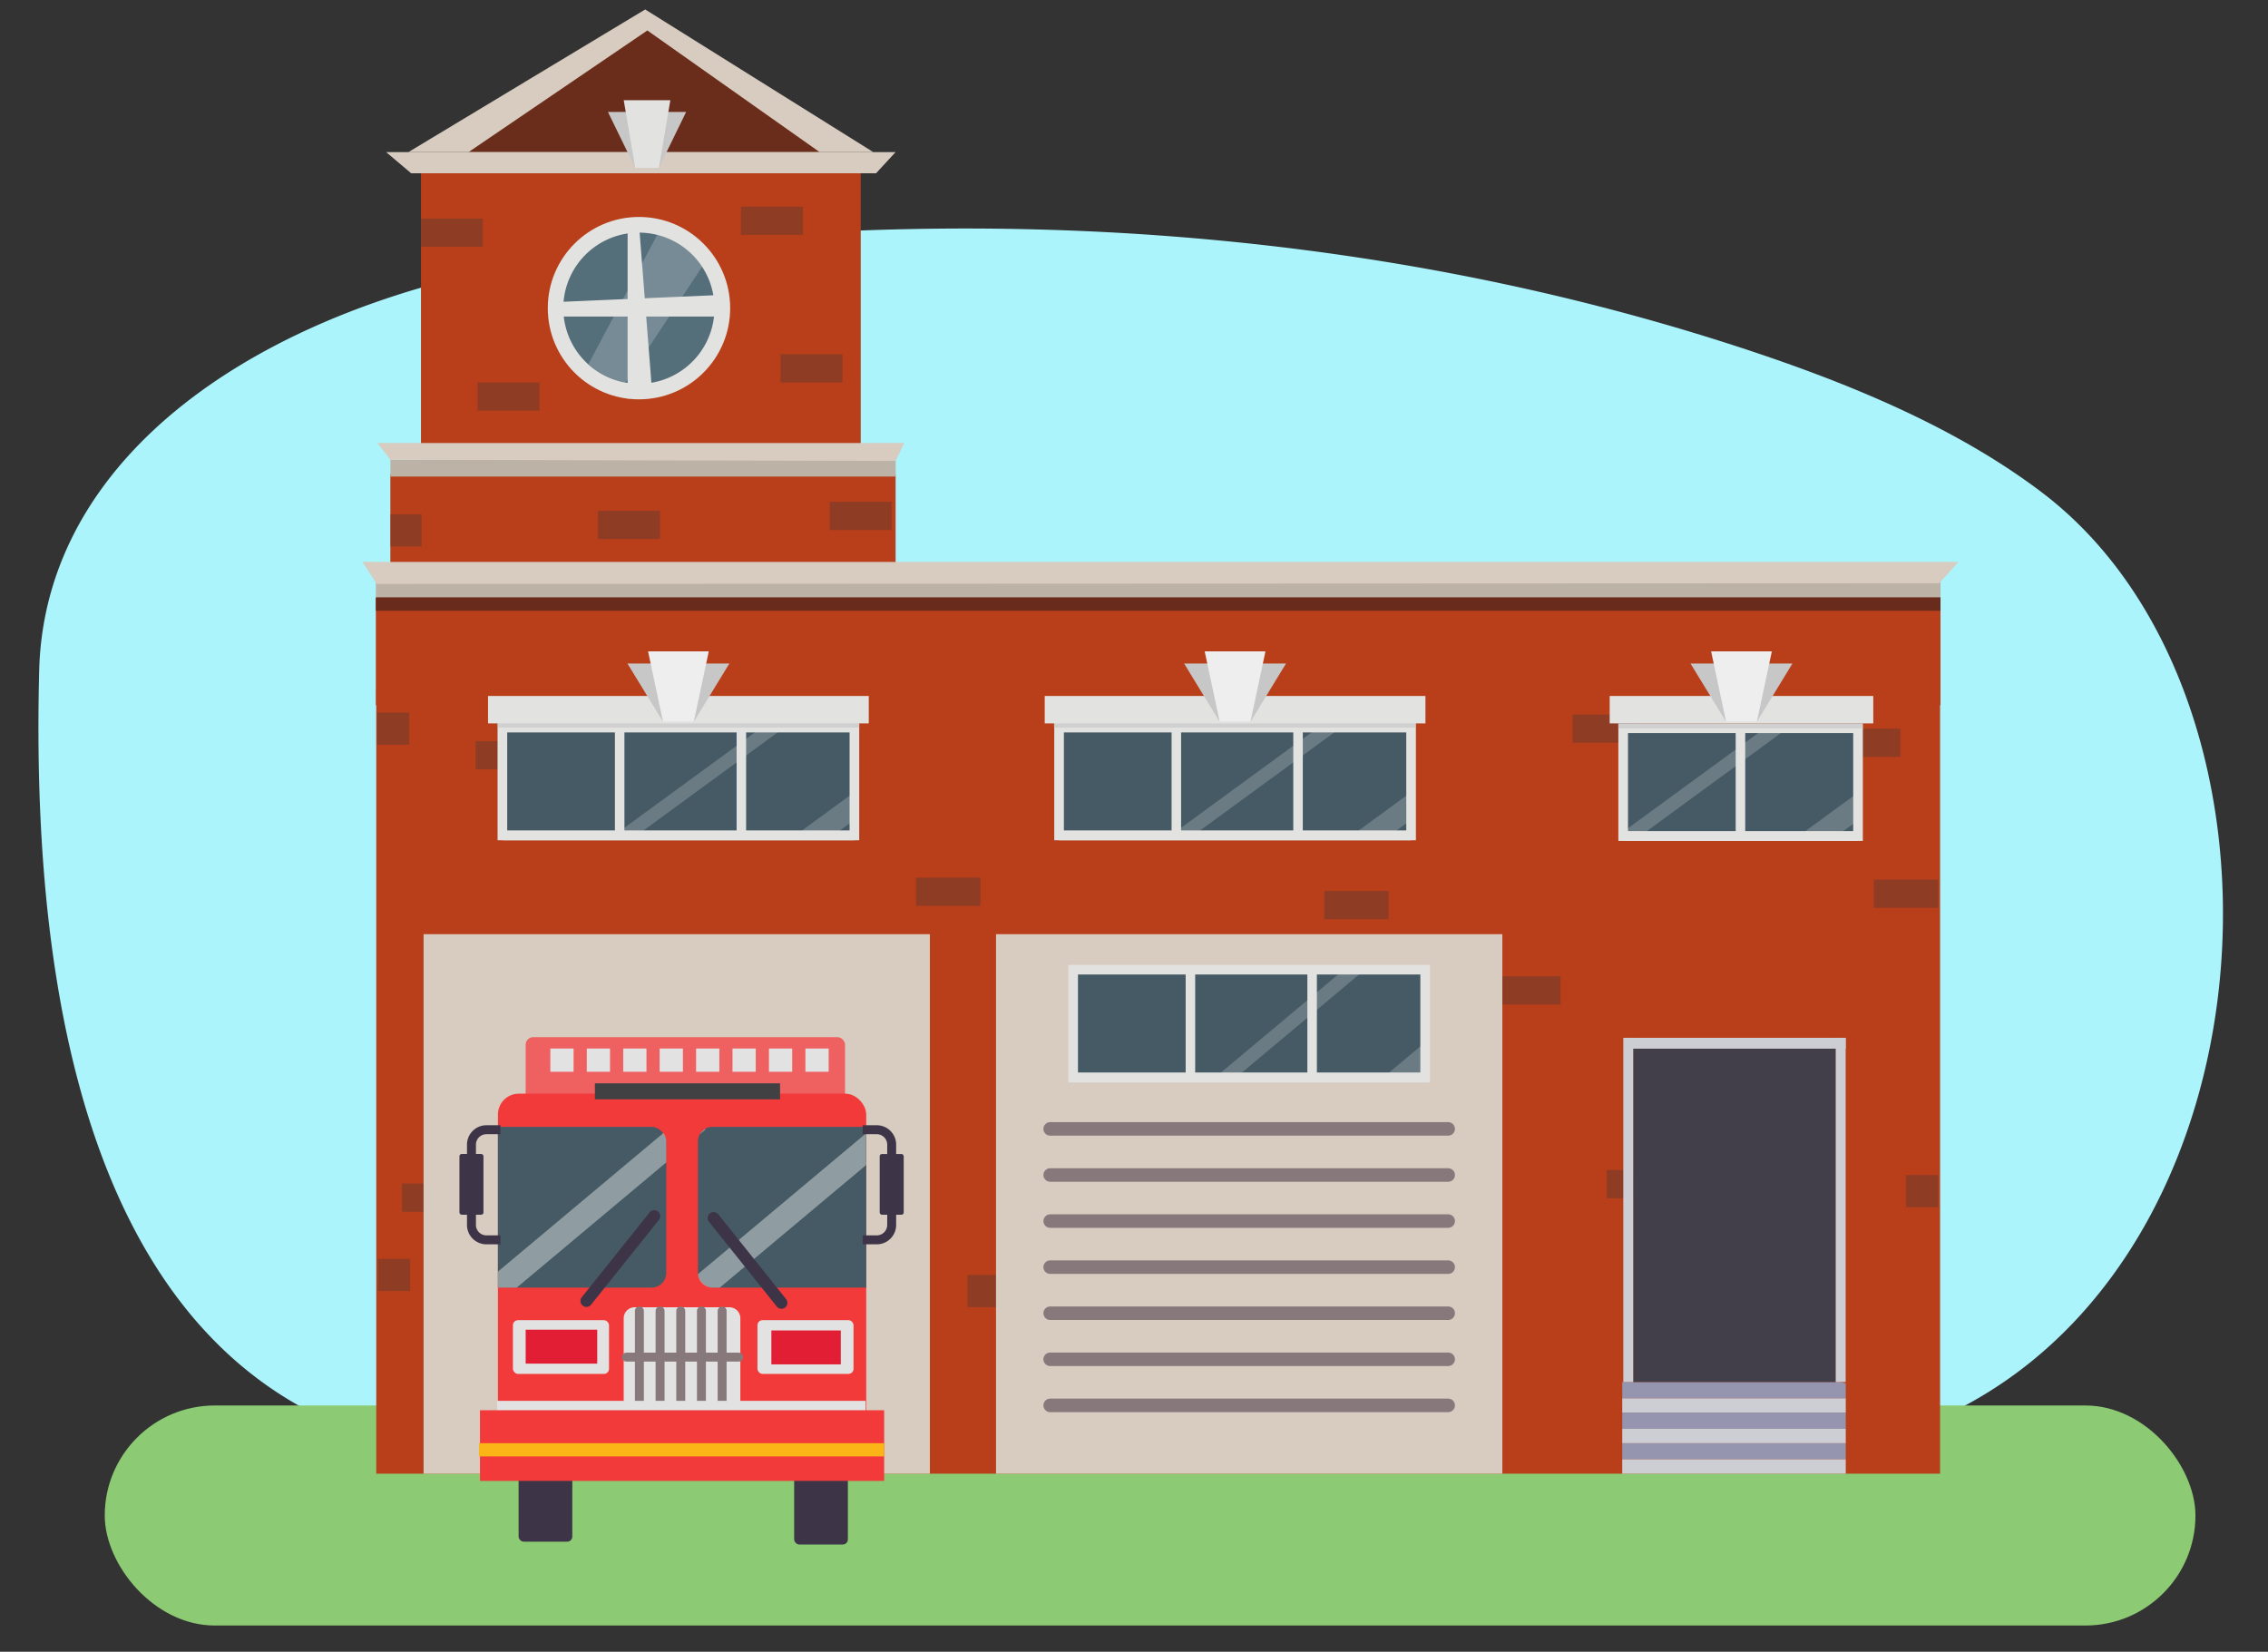 <svg xmlns="http://www.w3.org/2000/svg" xmlns:xlink="http://www.w3.org/1999/xlink" width="760" height="553.5" viewBox="0 0 760 553.5"><rect x="0" y="0" width="760" height="553.5" fill="#333333" stroke="none"/><defs><clipPath id="a"><rect x="360.91" y="326.07" width="115.16" height="35" fill="#455a64"/></clipPath><clipPath id="b"><rect x="169.75" y="244.95" width="115.16" height="35" fill="#455a64"/></clipPath><clipPath id="c"><rect x="545.22" y="245.17" width="75.9" height="35" fill="#455a64"/></clipPath><clipPath id="d"><rect x="356.29" y="244.95" width="115.16" height="35" fill="#455a64"/></clipPath><clipPath id="e"><rect x="166.85" y="366.49" width="123.42" height="122.36" rx="6.99" fill="none"/></clipPath><clipPath id="f"><path d="M218.34,431.48H159.9a4.92,4.92,0,0,1-4.92-4.92v-44a4.92,4.92,0,0,1,4.92-4.92h58.44a4.92,4.92,0,0,1,4.92,4.92v44A4.92,4.92,0,0,1,218.34,431.48Zm83.81-4.92v-44a4.92,4.92,0,0,0-4.92-4.92H238.79a4.92,4.92,0,0,0-4.92,4.92v44a4.92,4.92,0,0,0,4.92,4.92h58.44A4.92,4.92,0,0,0,302.15,426.56Z" fill="none"/></clipPath></defs><g style="isolation:isolate"><path d="M189.31,86.25a350.71,350.71,0,0,0-45.9,9.48c-74.19,21-128.69,66.12-130.28,129-2,79.11,6.46,202.15,88.27,247,125.23,68.63,420,70.66,555.69,0C765.28,415.37,772.54,232,684.22,165c-28.61-21.7-64.34-36.53-100.87-48.49C458.68,75.7,321.48,67.24,189.31,86.25Z" fill="#acf4fc"/><rect x="35.1" y="470.98" width="700.59" height="73.73" rx="36.87" fill="#8ccb73"/><rect x="141.07" y="55.25" width="147.36" height="96.2" fill="#b83f1a"/><circle cx="214.12" cy="103.26" r="30.56" fill="#e2e2e1"/><path d="M239.42,103.26a25.33,25.33,0,1,1-4.15-13.87A25.3,25.3,0,0,1,239.42,103.26Z" fill="#546e7a"/><path d="M235.27,89.39l-25.63,38.77A25.33,25.33,0,0,1,197.17,122l23.07-43.33A25.28,25.28,0,0,1,235.27,89.39Z" fill="#fff" opacity="0.2" style="mix-blend-mode:overlay"/><path d="M210.31,73v60.62l8.21-2.29-4.4-56.15Z" fill="#e2e2e1"/><polygon points="185.57 101.25 241.43 98.84 241.43 106.07 185.57 106.07 185.57 101.25" fill="#e2e2e1"/><polygon points="136.86 50.97 292.63 50.97 216.2 3.17 136.86 50.97" fill="#d7ccbf"/><polygon points="157 50.97 274.66 50.97 216.93 10.21 157 50.97" fill="#6b2d1b"/><polygon points="137.79 58.07 293.56 58.07 300.1 50.97 129.39 50.97 137.79 58.07" fill="#d7ccbf"/><polygon points="220.77 56.29 212.87 56.29 203.72 37.51 229.92 37.51 220.77 56.29" fill="#c8c7c7"/><polygon points="220.77 56.29 212.87 56.29 209.01 33.59 224.63 33.59 220.77 56.29" fill="#e2e2e1"/><rect x="248.3" y="69.24" width="20.78" height="9.47" fill="#8f3c25"/><rect x="261.56" y="118.69" width="20.78" height="9.47" fill="#8f3c25"/><rect x="160.01" y="128.16" width="20.78" height="9.47" fill="#8f3c25"/><rect x="141.05" y="73.23" width="20.78" height="9.47" fill="#8f3c25"/><rect x="249.81" y="167.64" width="20.78" height="9.47" fill="#8f3c25"/><rect x="130.81" y="158.97" width="169.31" height="58.59" fill="#b83f1a"/><rect x="130.82" y="154.07" width="169.31" height="5.62" fill="#bcb2a6"/><polygon points="300.13 154.46 130.82 154.07 126.47 148.45 303.02 148.45 300.13 154.46" fill="#d7ccbf"/><rect x="278.01" y="168.15" width="20.78" height="9.47" fill="#8f3c25"/><rect x="200.38" y="171.16" width="20.78" height="9.47" fill="#8f3c25"/><rect x="130.89" y="172.34" width="10.39" height="10.79" fill="#8f3c25"/><rect x="125.95" y="200.4" width="524.3" height="35.9" fill="#b83f1a"/><rect x="126.08" y="231.2" width="524.04" height="262.63" fill="#b83f1a"/><rect x="125.95" y="194.39" width="524.3" height="6.01" fill="#bcb2a6"/><polygon points="649.84 195.45 126.25 195.67 121.44 188.29 656.26 188.29 649.84 195.45" fill="#d7ccbf"/><rect x="125.95" y="200.16" width="524.3" height="4.51" fill="#692b1c"/><rect x="551.54" y="408.46" width="21.58" height="9.47" fill="#8d3d26"/><rect x="228.91" y="392.07" width="21.58" height="9.47" fill="#8d3d26"/><rect x="164.17" y="415.09" width="21.58" height="9.47" fill="#8d3d26"/><rect x="615.23" y="244.16" width="21.58" height="9.47" fill="#8f3c25"/><rect x="627.92" y="294.75" width="21.58" height="9.47" fill="#8f3c25"/><rect x="306.95" y="294.1" width="21.58" height="9.47" fill="#8f3c25"/><rect x="526.96" y="239.43" width="21.58" height="9.47" fill="#8f3c25"/><rect x="538.39" y="392.07" width="21.58" height="9.47" fill="#8f3c25"/><rect x="443.74" y="298.55" width="21.58" height="9.47" fill="#8f3c25"/><rect x="446.03" y="241.87" width="21.58" height="9.47" fill="#8f3c25"/><rect x="126.35" y="238.77" width="10.79" height="10.79" fill="#8f3c25"/><rect x="134.69" y="396.59" width="21.58" height="9.47" fill="#8f3c25"/><rect x="501.39" y="327.15" width="21.58" height="9.47" fill="#8f3c25"/><rect x="234.17" y="246.6" width="21.58" height="9.47" fill="#8f3c25"/><rect x="126.66" y="421.84" width="10.79" height="10.79" fill="#8f3c25"/><rect x="324.18" y="427.23" width="10.79" height="10.79" fill="#8f3c25"/><rect x="159.35" y="248.35" width="21.58" height="9.47" fill="#8f3c25"/><rect x="638.71" y="393.75" width="10.79" height="10.79" fill="#8f3c25"/><rect x="543.61" y="468.54" width="74.9" height="4.81" fill="#cdcdd4"/><rect x="543.61" y="473.35" width="74.9" height="5.44" fill="#9595af"/><polygon points="618.51 463.58 616.77 463.1 543.61 463.1 543.61 468.54 618.51 468.54 618.51 463.58" fill="#9595af"/><rect x="543.61" y="483.59" width="74.9" height="5.44" fill="#9595af"/><rect x="543.61" y="478.79" width="74.9" height="4.81" fill="#cdcdd4"/><rect x="543.61" y="489.03" width="74.9" height="4.81" fill="#cdcdd4"/><rect x="547.29" y="351.41" width="67.87" height="111.69" fill="#423f4a"/><polyline points="333.76 493.84 333.76 313.04 503.43 313.04 503.43 493.84" fill="#d7ccbf"/><polyline points="141.94 493.84 141.94 313.04 311.6 313.04 311.6 493.84" fill="#d7ccbf"/><rect x="543.96" y="347.77" width="3.32" height="115.33" fill="#cdcdd4"/><rect x="580.23" y="313.17" width="3.64" height="72.86" transform="translate(931.65 -232.46) rotate(90)" fill="#cdcdd4"/><line x1="351.91" y1="378.29" x2="485.28" y2="378.29" fill="none" stroke="#87787c" stroke-linecap="round" stroke-miterlimit="10" stroke-width="4.53"/><line x1="351.91" y1="393.74" x2="485.28" y2="393.74" fill="none" stroke="#87787c" stroke-linecap="round" stroke-miterlimit="10" stroke-width="4.53"/><line x1="351.91" y1="409.18" x2="485.28" y2="409.18" fill="none" stroke="#87787c" stroke-linecap="round" stroke-miterlimit="10" stroke-width="4.53"/><line x1="351.91" y1="424.62" x2="485.28" y2="424.62" fill="none" stroke="#87787c" stroke-linecap="round" stroke-miterlimit="10" stroke-width="4.53"/><line x1="351.91" y1="440.06" x2="485.28" y2="440.06" fill="none" stroke="#87787c" stroke-linecap="round" stroke-miterlimit="10" stroke-width="4.53"/><line x1="351.91" y1="455.5" x2="485.28" y2="455.5" fill="none" stroke="#87787c" stroke-linecap="round" stroke-miterlimit="10" stroke-width="4.53"/><line x1="351.91" y1="470.94" x2="485.28" y2="470.94" fill="none" stroke="#87787c" stroke-linecap="round" stroke-miterlimit="10" stroke-width="4.53"/><rect x="360.91" y="326.07" width="115.16" height="35" fill="#455a64"/><g clip-path="url(#a)"><g opacity="0.2"><rect x="346.54" y="404.61" width="194.73" height="7.51" transform="translate(-158.62 380.39) rotate(-39.95)" fill="#fff"/></g><g opacity="0.2"><rect x="333.92" y="389.17" width="194.73" height="7.51" transform="translate(-151.65 368.67) rotate(-39.95)" fill="#fff"/></g><g opacity="0.2"><rect x="307.06" y="364.03" width="194.73" height="4.51" transform="translate(-140.8 345.1) rotate(-39.94)" fill="#fff"/></g></g><rect x="359.61" y="324.94" width="117.96" height="36.14" fill="none" stroke="#e2e2e1" stroke-miterlimit="10" stroke-width="3.23"/><line x1="398.91" y1="325.03" x2="398.91" y2="361.02" fill="none" stroke="#e2e2e1" stroke-miterlimit="10" stroke-width="3.19"/><line x1="439.69" y1="325.14" x2="439.69" y2="361.13" fill="none" stroke="#e2e2e1" stroke-miterlimit="10" stroke-width="3.19"/><line x1="359.61" y1="361.08" x2="477.57" y2="361.08" fill="none" stroke="#e2e2e1" stroke-miterlimit="10" stroke-width="3.23"/><rect x="615.16" y="347.77" width="3.32" height="115.33" fill="#cdcdd4"/><rect x="169.75" y="244.95" width="115.16" height="35" fill="#455a64"/><g clip-path="url(#b)"><g opacity="0.2"><polygon points="180.52 376.77 175.69 371.01 324.98 261.85 329.81 267.61 180.52 376.77" fill="#fff"/></g><g opacity="0.2"><polygon points="167.89 361.32 163.07 355.57 312.36 246.41 317.18 252.17 167.89 361.32" fill="#fff"/></g><g opacity="0.2"><polygon points="140.07 333.53 137.18 330.08 286.47 220.92 289.37 224.38 140.07 333.53" fill="#fff"/></g></g><rect x="168.35" y="243.82" width="117.96" height="36.14" fill="none" stroke="#e2e2e1" stroke-miterlimit="10" stroke-width="3.23"/><rect x="166.56" y="242.1" width="121.39" height="1.72" fill="#aeafaf" opacity="0.37"/><rect x="163.54" y="233.22" width="127.58" height="9.19" fill="#e2e2e1"/><line x1="207.65" y1="243.91" x2="207.65" y2="279.9" fill="none" stroke="#e2e2e1" stroke-miterlimit="10" stroke-width="3.19"/><line x1="248.43" y1="244.02" x2="248.43" y2="280.01" fill="none" stroke="#e2e2e1" stroke-miterlimit="10" stroke-width="3.19"/><line x1="168.35" y1="279.96" x2="286.31" y2="279.96" fill="none" stroke="#e2e2e1" stroke-miterlimit="10" stroke-width="3.23"/><polygon points="232.48 241.88 222.19 241.88 210.25 222.34 244.41 222.34 232.48 241.88" fill="#c8c7c7"/><polygon points="232.48 241.88 222.19 241.88 217.16 218.27 237.51 218.27 232.48 241.88" fill="#eee"/><rect x="539.4" y="233.22" width="88.33" height="9.19" fill="#e2e2e1"/><rect x="545.22" y="245.17" width="75.9" height="35" fill="#455a64"/><g clip-path="url(#c)"><g opacity="0.2"><polygon points="555.98 376.99 511.9 371.23 661.19 262.07 705.27 267.83 555.98 376.99" fill="#fff"/></g><g opacity="0.2"><polygon points="504.1 361.54 499.28 355.79 648.57 246.63 653.39 252.39 504.1 361.54" fill="#fff"/></g><g opacity="0.2"><polygon points="476.29 333.75 473.39 330.3 622.68 221.14 625.57 224.6 476.29 333.75" fill="#fff"/></g></g><rect x="543.92" y="244.04" width="78.7" height="36.14" fill="none" stroke="#e2e2e1" stroke-miterlimit="10" stroke-width="3.23"/><line x1="583.22" y1="244.13" x2="583.22" y2="280.12" fill="none" stroke="#e2e2e1" stroke-miterlimit="10" stroke-width="3.19"/><line x1="543.92" y1="280.18" x2="622.63" y2="280.18" fill="none" stroke="#e2e2e1" stroke-miterlimit="10" stroke-width="3.23"/><rect x="542.24" y="242.35" width="82.01" height="1.73" fill="#aeafaf" opacity="0.37"/><polygon points="588.71 241.88 578.42 241.88 566.48 222.34 600.65 222.34 588.71 241.88" fill="#c8c7c7"/><polygon points="588.71 241.88 578.42 241.88 573.39 218.27 593.74 218.27 588.71 241.88" fill="#eee"/><rect x="356.29" y="244.95" width="115.16" height="35" fill="#455a64"/><g clip-path="url(#d)"><g opacity="0.2"><polygon points="367.05 376.77 362.23 371.01 511.51 261.85 516.34 267.61 367.05 376.77" fill="#fff"/></g><g opacity="0.2"><polygon points="354.43 361.32 349.6 355.57 498.89 246.41 503.72 252.17 354.43 361.32" fill="#fff"/></g><g opacity="0.2"><polygon points="326.61 333.53 323.72 330.08 473.01 220.92 475.9 224.38 326.61 333.53" fill="#fff"/></g></g><rect x="354.89" y="243.82" width="117.96" height="36.14" fill="none" stroke="#e2e2e1" stroke-miterlimit="10" stroke-width="3.23"/><rect x="353.09" y="242.1" width="121.39" height="1.72" fill="#aeafaf" opacity="0.37"/><rect x="350.08" y="233.22" width="127.58" height="9.19" fill="#e2e2e1"/><line x1="394.19" y1="243.91" x2="394.19" y2="279.9" fill="none" stroke="#e2e2e1" stroke-miterlimit="10" stroke-width="3.19"/><line x1="434.97" y1="244.02" x2="434.97" y2="280.01" fill="none" stroke="#e2e2e1" stroke-miterlimit="10" stroke-width="3.19"/><line x1="354.89" y1="279.96" x2="472.85" y2="279.96" fill="none" stroke="#e2e2e1" stroke-miterlimit="10" stroke-width="3.23"/><polygon points="419.02 241.88 408.72 241.88 396.79 222.34 430.95 222.34 419.02 241.88" fill="#c8c7c7"/><polygon points="419.02 241.88 408.72 241.88 403.69 218.27 424.05 218.27 419.02 241.88" fill="#eee"/><rect x="176.15" y="347.55" width="107.03" height="26.8" rx="2.53" fill="#ef6060"/><rect x="266.12" y="489.62" width="18" height="27.94" rx="1.7" fill="#3d3547"/><rect x="173.78" y="488.67" width="18" height="27.94" rx="1.7" fill="#3d3547"/><rect x="166.85" y="366.49" width="123.42" height="122.36" rx="6.99" fill="#f23a3a"/><path d="M212.73,438.06H244.4a3.69,3.69,0,0,1,3.69,3.69v31.53a0,0,0,0,1,0,0H209a0,0,0,0,1,0,0V441.75A3.69,3.69,0,0,1,212.73,438.06Z" fill="#e2e2e2"/><line x1="241.98" y1="439.3" x2="241.98" y2="479.2" fill="none" stroke="#87787c" stroke-linecap="round" stroke-miterlimit="10" stroke-width="3"/><line x1="235.05" y1="439.3" x2="235.05" y2="479.2" fill="none" stroke="#87787c" stroke-linecap="round" stroke-miterlimit="10" stroke-width="3"/><line x1="228.12" y1="439.3" x2="228.12" y2="479.2" fill="none" stroke="#87787c" stroke-linecap="round" stroke-miterlimit="10" stroke-width="3"/><line x1="221.19" y1="439.3" x2="221.19" y2="479.2" fill="none" stroke="#87787c" stroke-linecap="round" stroke-miterlimit="10" stroke-width="3"/><line x1="214.26" y1="439.3" x2="214.26" y2="479.2" fill="none" stroke="#87787c" stroke-linecap="round" stroke-miterlimit="10" stroke-width="3"/><line x1="209.92" y1="454.77" x2="247.52" y2="454.77" fill="none" stroke="#87787c" stroke-linecap="round" stroke-miterlimit="10" stroke-width="3"/><rect x="166.58" y="469.42" width="123.48" height="5.49" fill="#e2e2e2"/><rect x="160.84" y="472.57" width="135.44" height="23.68" fill="#f23a3a"/><line x1="160.52" y1="485.83" x2="296.28" y2="485.83" fill="none" stroke="#fbb516" stroke-miterlimit="10" stroke-width="4.43"/><rect x="253.81" y="442.39" width="32.2" height="18" rx="1.7" transform="translate(539.83 902.78) rotate(180)" fill="#e2e2e2"/><rect x="258.48" y="445.83" width="23.27" height="11.37" transform="translate(540.23 903.03) rotate(180)" fill="#e21e34"/><rect x="196.63" y="351.36" width="7.79" height="7.79" transform="translate(401.05 710.51) rotate(180)" fill="#e2e2e2"/><rect x="184.42" y="351.36" width="7.79" height="7.79" transform="translate(376.63 710.51) rotate(180)" fill="#e2e2e2"/><rect x="221.05" y="351.36" width="7.79" height="7.79" transform="translate(449.89 710.51) rotate(180)" fill="#e2e2e2"/><rect x="208.84" y="351.36" width="7.79" height="7.79" transform="translate(425.47 710.51) rotate(180)" fill="#e2e2e2"/><rect x="245.47" y="351.36" width="7.79" height="7.79" transform="translate(498.72 710.51) rotate(180)" fill="#e2e2e2"/><rect x="233.26" y="351.36" width="7.79" height="7.79" transform="translate(474.31 710.51) rotate(180)" fill="#e2e2e2"/><rect x="269.88" y="351.36" width="7.79" height="7.79" transform="translate(547.56 710.51) rotate(180)" fill="#e2e2e2"/><rect x="257.68" y="351.36" width="7.79" height="7.79" transform="translate(523.14 710.51) rotate(180)" fill="#e2e2e2"/><rect x="171.88" y="442.39" width="32.2" height="18" rx="1.7" fill="#e2e2e2"/><rect x="176.15" y="445.58" width="23.98" height="11.37" fill="#e21e34"/><g clip-path="url(#e)"><rect x="154.98" y="377.6" width="68.28" height="53.88" rx="4.92" fill="#455a64"/><rect x="233.87" y="377.6" width="68.28" height="53.88" rx="4.92" fill="#455a64"/><g opacity="0.4"><g clip-path="url(#f)"><polygon points="165.57 437.84 159.19 432.53 230.08 373.16 236.46 378.47 165.57 437.84" fill="#fff"/><polygon points="233.61 437.84 227.23 432.53 298.12 373.16 304.49 378.47 233.61 437.84" fill="#fff"/></g></g></g><line x1="196.51" y1="435.95" x2="219.24" y2="407.53" fill="none" stroke="#3d3547" stroke-linecap="round" stroke-linejoin="round" stroke-width="4"/><line x1="261.86" y1="436.58" x2="239.13" y2="408.16" fill="none" stroke="#3d3547" stroke-linecap="round" stroke-linejoin="round" stroke-width="4"/><rect x="199.35" y="363.02" width="62.04" height="5.36" fill="#414042"/><rect x="294.78" y="386.7" width="8.05" height="20.36" rx="0.76" fill="#3d3547"/><path d="M289.09,378.57h4.76a5,5,0,0,1,4.95,4.95v27a5,5,0,0,1-4.95,4.95h-4.76" fill="none" stroke="#3d3547" stroke-miterlimit="10" stroke-width="3"/><rect x="153.97" y="386.7" width="8.05" height="20.36" rx="0.76" transform="translate(315.98 793.75) rotate(-180)" fill="#3d3547"/><path d="M167.7,378.57h-4.76a5,5,0,0,0-4.95,4.95v27a5,5,0,0,0,4.95,4.95h4.76" fill="none" stroke="#3d3547" stroke-miterlimit="10" stroke-width="3"/></g></svg>